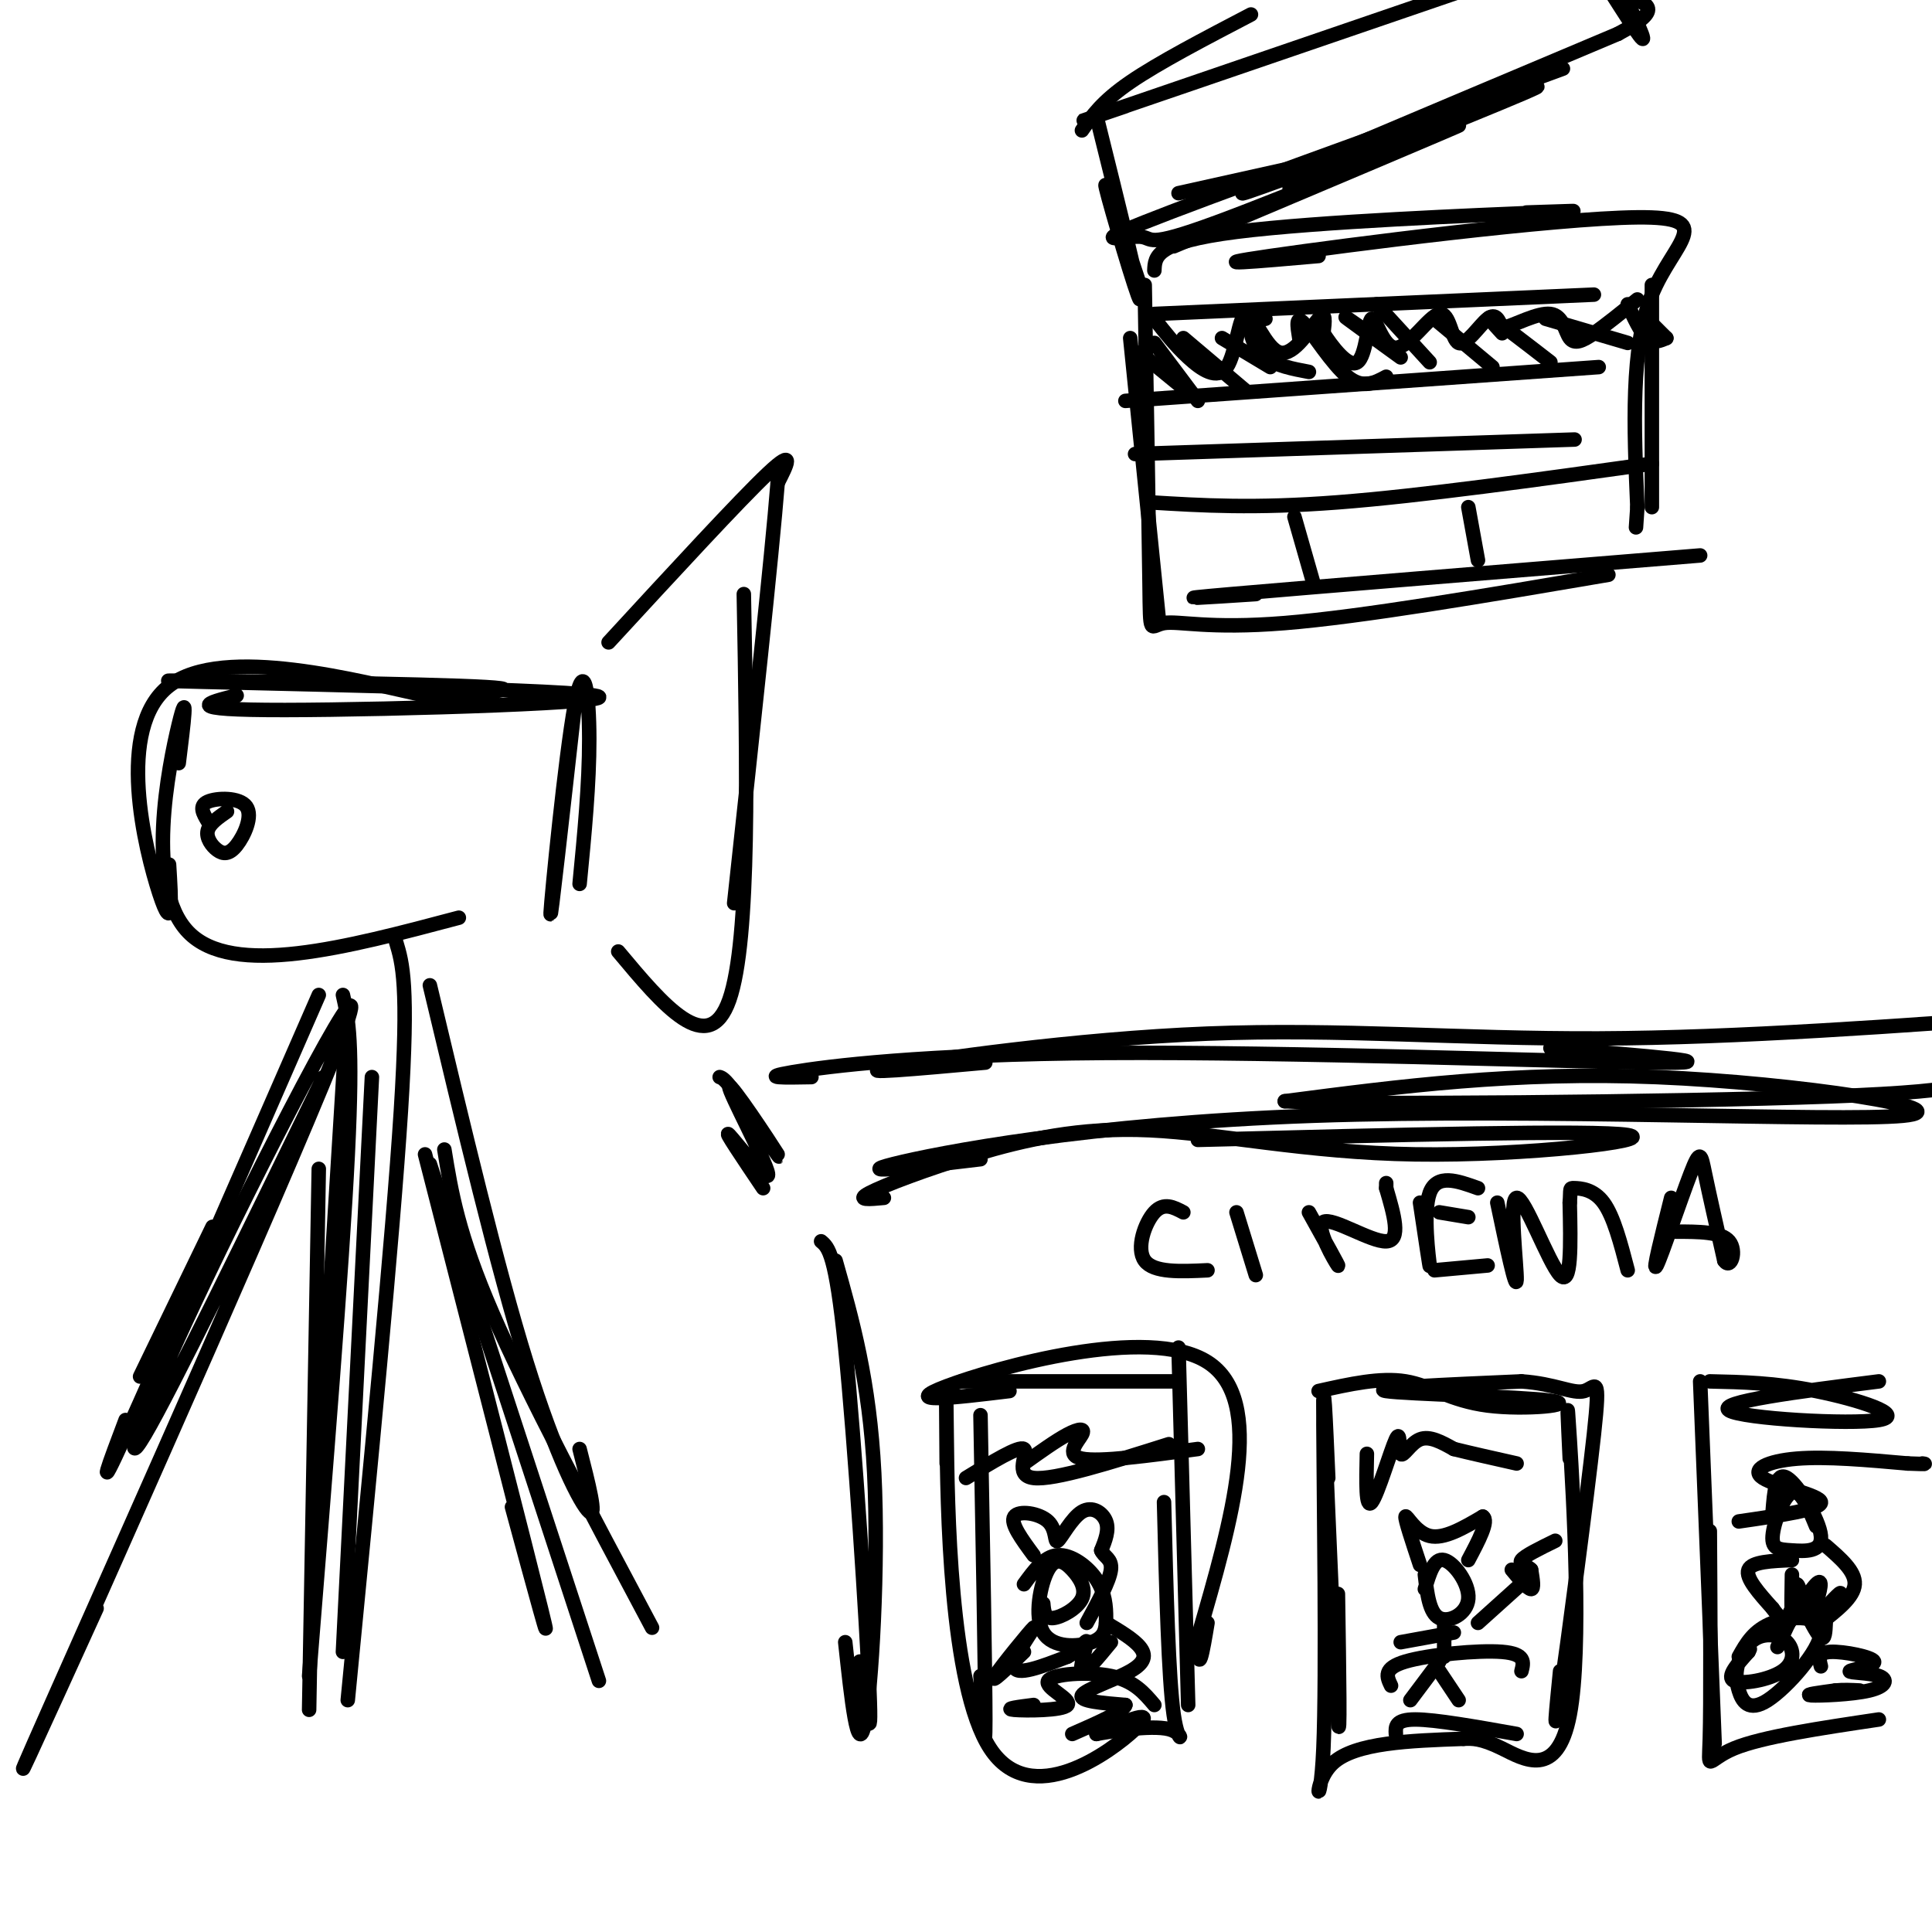 <svg viewBox='0 0 400 400' version='1.1' xmlns='http://www.w3.org/2000/svg' xmlns:xlink='http://www.w3.org/1999/xlink'><g fill='none' stroke='rgb(0,0,0)' stroke-width='3' stroke-linecap='round' stroke-linejoin='round'><path d='M49,144c-6.139,1.512 -12.278,3.024 10,3c22.278,-0.024 72.971,-1.584 64,-3c-8.971,-1.416 -77.608,-2.689 -87,-3c-9.392,-0.311 40.459,0.340 59,1c18.541,0.660 5.770,1.330 -7,2'/><path d='M88,144c-12.929,-2.774 -41.750,-10.708 -53,-2c-11.250,8.708 -4.929,34.060 -2,43c2.929,8.940 2.464,1.470 2,-6'/><path d='M37,158c1.022,-8.222 2.044,-16.444 0,-8c-2.044,8.444 -7.156,33.556 2,43c9.156,9.444 32.578,3.222 56,-3'/><path d='M119,146c-2.577,23.065 -5.155,46.131 -5,43c0.155,-3.131 3.042,-32.458 5,-43c1.958,-10.542 2.988,-2.298 3,7c0.012,9.298 -0.994,19.649 -2,30'/><path d='M126,133c13.583,-14.750 27.167,-29.500 33,-35c5.833,-5.500 3.917,-1.750 2,2'/><path d='M161,100c-1.167,14.833 -5.083,50.917 -9,87'/><path d='M154,123c0.667,35.833 1.333,71.667 -3,84c-4.333,12.333 -13.667,1.167 -23,-10'/><path d='M72,208c-3.000,48.417 -6.000,96.833 -7,115c-1.000,18.167 0.000,6.083 1,-6'/><path d='M71,206c1.083,4.750 2.167,9.500 1,33c-1.167,23.500 -4.583,65.750 -8,108'/><path d='M66,242c0.000,0.000 -2.000,112.000 -2,112'/><path d='M82,195c1.333,4.417 2.667,8.833 1,35c-1.667,26.167 -6.333,74.083 -11,122'/><path d='M77,223c0.000,0.000 -6.000,119.000 -6,119'/><path d='M67,223c-15.769,32.367 -31.537,64.734 -37,74c-5.463,9.266 -0.619,-4.568 13,-33c13.619,-28.432 36.013,-71.463 28,-50c-8.013,21.463 -46.432,107.418 -60,138c-13.568,30.582 -2.284,5.791 9,-19'/><path d='M66,206c-16.667,38.167 -33.333,76.333 -40,91c-6.667,14.667 -3.333,5.833 0,-3'/><path d='M44,254c0.000,0.000 -15.000,31.000 -15,31'/><path d='M88,239c10.500,40.917 21.000,81.833 24,94c3.000,12.167 -1.500,-4.417 -6,-21'/><path d='M89,241c0.000,0.000 35.000,107.000 35,107'/><path d='M89,204c6.956,29.200 13.911,58.400 20,78c6.089,19.600 11.311,29.600 13,31c1.689,1.400 -0.156,-5.800 -2,-13'/><path d='M92,238c1.417,8.750 2.833,17.500 10,34c7.167,16.500 20.083,40.750 33,65'/><path d='M234,70c0.000,0.000 6.000,59.000 6,59'/><path d='M237,59c0.429,25.357 0.857,50.714 1,62c0.143,11.286 0.000,8.500 3,8c3.000,-0.500 9.143,1.286 25,0c15.857,-1.286 41.429,-5.643 67,-10'/><path d='M260,123c-10.167,0.667 -20.333,1.333 -5,0c15.333,-1.333 56.167,-4.667 97,-8'/><path d='M239,56c0.111,-2.933 0.222,-5.867 17,-8c16.778,-2.133 50.222,-3.467 63,-4c12.778,-0.533 4.889,-0.267 -3,0'/><path d='M273,53c-12.714,1.119 -25.429,2.238 -10,0c15.429,-2.238 59.000,-7.833 76,-8c17.000,-0.167 7.429,5.095 3,16c-4.429,10.905 -3.714,27.452 -3,44'/><path d='M339,105c-0.500,7.333 -0.250,3.667 0,0'/><path d='M342,59c0.000,0.000 0.000,46.000 0,46'/><path d='M236,59c-3.933,-11.844 -7.867,-23.689 -7,-20c0.867,3.689 6.533,22.911 7,23c0.467,0.089 -4.267,-18.956 -9,-38'/><path d='M224,27c2.083,-3.000 4.167,-6.000 10,-10c5.833,-4.000 15.417,-9.000 25,-14'/><path d='M233,22c-7.333,2.500 -14.667,5.000 -3,1c11.667,-4.000 42.333,-14.500 73,-25'/><path d='M267,39c27.202,-10.952 54.405,-21.905 51,-21c-3.405,0.905 -37.417,13.667 -52,19c-14.583,5.333 -9.738,3.238 5,-3c14.738,-6.238 39.369,-16.619 64,-27'/><path d='M335,7c10.599,-5.622 5.097,-6.178 2,-8c-3.097,-1.822 -3.789,-4.911 -2,-2c1.789,2.911 6.059,11.822 5,11c-1.059,-0.822 -7.445,-11.378 -10,-15c-2.555,-3.622 -1.277,-0.311 0,3'/><path d='M239,65c0.000,0.000 91.000,-4.000 91,-4'/><path d='M233,83c0.000,0.000 98.000,-7.000 98,-7'/><path d='M239,66c2.134,2.740 4.268,5.479 7,8c2.732,2.521 6.064,4.822 8,2c1.936,-2.822 2.478,-10.767 4,-11c1.522,-0.233 4.025,7.245 7,8c2.975,0.755 6.421,-5.213 8,-7c1.579,-1.787 1.289,0.606 1,3'/><path d='M274,69c1.603,2.506 5.111,7.271 7,6c1.889,-1.271 2.158,-8.578 3,-9c0.842,-0.422 2.256,6.042 5,6c2.744,-0.042 6.818,-6.588 9,-7c2.182,-0.412 2.472,5.312 4,6c1.528,0.688 4.294,-3.661 6,-5c1.706,-1.339 2.353,0.330 3,2'/><path d='M311,68c2.537,-0.667 7.381,-3.333 10,-3c2.619,0.333 3.013,3.667 4,5c0.987,1.333 2.568,0.667 5,-1c2.432,-1.667 5.716,-4.333 9,-7'/><path d='M235,94c0.000,0.000 91.000,-3.000 91,-3'/><path d='M238,104c10.833,0.667 21.667,1.333 39,0c17.333,-1.333 41.167,-4.667 65,-8'/><path d='M268,107c0.000,0.000 4.000,14.000 4,14'/><path d='M304,105c0.000,0.000 2.000,11.000 2,11'/><path d='M236,73c0.000,0.000 11.000,9.000 11,9'/><path d='M239,71c0.000,0.000 9.000,12.000 9,12'/><path d='M245,70c0.000,0.000 13.000,11.000 13,11'/><path d='M253,70c0.000,0.000 10.000,6.000 10,6'/><path d='M262,66c-1.400,0.244 -2.800,0.489 -3,2c-0.200,1.511 0.800,4.289 3,6c2.200,1.711 5.600,2.356 9,3'/><path d='M269,70c-0.400,-2.489 -0.800,-4.978 1,-3c1.800,1.978 5.800,8.422 9,11c3.200,2.578 5.600,1.289 8,0'/><path d='M282,68c-2.167,-1.500 -4.333,-3.000 -3,-2c1.333,1.000 6.167,4.500 11,8'/><path d='M285,63c0.000,0.000 11.000,12.000 11,12'/><path d='M297,66c0.000,0.000 12.000,10.000 12,10'/><path d='M311,69c-1.833,-2.000 -3.667,-4.000 -2,-3c1.667,1.000 6.833,5.000 12,9'/><path d='M320,66c0.000,0.000 17.000,5.000 17,5'/><path d='M337,63c1.333,2.917 2.667,5.833 4,7c1.333,1.167 2.667,0.583 4,0'/><path d='M342,67c0.000,0.000 3.000,3.000 3,3'/><path d='M244,40c0.000,0.000 36.000,-8.000 36,-8'/><path d='M243,51c30.231,-12.762 60.463,-25.525 59,-25c-1.463,0.525 -34.619,14.337 -50,20c-15.381,5.663 -12.987,3.179 -16,3c-3.013,-0.179 -11.432,1.949 1,-3c12.432,-4.949 45.716,-16.974 79,-29'/><path d='M316,17c13.167,-4.833 6.583,-2.417 0,0'/><path d='M43,170c-0.940,-1.576 -1.880,-3.152 0,-4c1.880,-0.848 6.581,-0.968 8,1c1.419,1.968 -0.444,6.022 -2,8c-1.556,1.978 -2.803,1.879 -4,1c-1.197,-0.879 -2.342,-2.537 -2,-4c0.342,-1.463 2.171,-2.732 4,-4'/><path d='M173,261c3.511,12.422 7.022,24.844 8,44c0.978,19.156 -0.578,45.044 -2,52c-1.422,6.956 -2.711,-5.022 -4,-17'/><path d='M170,257c1.511,1.267 3.022,2.533 5,22c1.978,19.467 4.422,57.133 5,71c0.578,13.867 -0.711,3.933 -2,-6'/><path d='M183,248c-2.982,0.282 -5.963,0.564 -3,-1c2.963,-1.564 11.871,-4.974 22,-8c10.129,-3.026 21.478,-5.667 36,-5c14.522,0.667 32.218,4.641 55,5c22.782,0.359 50.652,-2.897 44,-4c-6.652,-1.103 -47.826,-0.051 -89,1'/><path d='M203,240c-13.478,1.627 -26.957,3.254 -18,1c8.957,-2.254 40.349,-8.388 87,-10c46.651,-1.612 108.560,1.297 122,0c13.440,-1.297 -21.589,-6.799 -51,-8c-29.411,-1.201 -53.206,1.900 -77,5'/><path d='M266,228c11.978,0.778 80.422,0.222 113,-1c32.578,-1.222 29.289,-3.111 26,-5'/><path d='M158,246c-4.201,-6.233 -8.402,-12.466 -7,-11c1.402,1.466 8.407,10.630 8,8c-0.407,-2.630 -8.225,-17.054 -8,-18c0.225,-0.946 8.493,11.587 10,14c1.507,2.413 -3.746,-5.293 -9,-13'/><path d='M152,226c-2.000,-2.667 -2.500,-2.833 -3,-3'/><path d='M168,223c-5.554,0.107 -11.107,0.214 -4,-1c7.107,-1.214 26.875,-3.750 65,-4c38.125,-0.250 94.607,1.786 113,2c18.393,0.214 -1.304,-1.393 -21,-3'/><path d='M204,220c-14.071,1.274 -28.143,2.548 -20,1c8.143,-1.548 38.500,-5.917 66,-7c27.500,-1.083 52.143,1.119 81,1c28.857,-0.119 61.929,-2.560 95,-5'/><path d='M199,286c0.000,0.000 45.000,0.000 45,0'/><path d='M209,288c-11.533,1.400 -23.067,2.800 -13,-1c10.067,-3.800 41.733,-12.800 54,-5c12.267,7.800 5.133,32.400 -2,57'/><path d='M248,339c0.000,9.000 1.000,3.000 2,-3'/><path d='M244,279c0.000,0.000 2.000,74.000 2,74'/><path d='M203,293c0.500,27.000 1.000,54.000 1,63c0.000,9.000 -0.500,0.000 -1,-9'/><path d='M196,303c-0.077,-10.012 -0.155,-20.024 0,-6c0.155,14.024 0.542,52.083 9,65c8.458,12.917 24.988,0.690 30,-4c5.012,-4.690 -1.494,-1.845 -8,1'/><path d='M227,359c2.071,-0.417 11.250,-1.958 15,-1c3.750,0.958 2.071,4.417 1,-3c-1.071,-7.417 -1.536,-25.708 -2,-44'/><path d='M274,290c1.250,29.667 2.500,59.333 3,66c0.500,6.667 0.250,-9.667 0,-26'/><path d='M275,306c-0.524,-12.107 -1.048,-24.214 -1,-11c0.048,13.214 0.667,51.750 0,67c-0.667,15.250 -2.619,7.214 2,3c4.619,-4.214 15.810,-4.607 27,-5'/><path d='M273,288c6.392,-1.429 12.785,-2.858 18,-2c5.215,0.858 9.254,4.003 17,5c7.746,0.997 19.201,-0.155 13,-1c-6.201,-0.845 -30.057,-1.384 -34,-2c-3.943,-0.616 12.029,-1.308 28,-2'/><path d='M315,286c7.043,0.475 10.651,2.663 13,2c2.349,-0.663 3.440,-4.179 2,9c-1.440,13.179 -5.411,43.051 -7,54c-1.589,10.949 -0.794,2.974 0,-5'/><path d='M325,302c-0.369,-7.917 -0.738,-15.833 0,-4c0.738,11.833 2.583,43.417 0,57c-2.583,13.583 -9.595,9.167 -14,7c-4.405,-2.167 -6.202,-2.083 -8,-2'/><path d='M352,286c0.000,0.000 3.000,75.000 3,75'/><path d='M354,317c0.111,17.800 0.222,35.600 0,43c-0.222,7.400 -0.778,4.400 5,2c5.778,-2.400 17.889,-4.200 30,-6'/><path d='M354,286c6.720,0.143 13.440,0.286 22,2c8.560,1.714 18.958,5.000 13,6c-5.958,1.000 -28.274,-0.286 -31,-2c-2.726,-1.714 14.137,-3.857 31,-6'/><path d='M245,251c-2.022,-1.067 -4.044,-2.133 -6,0c-1.956,2.133 -3.844,7.467 -2,10c1.844,2.533 7.422,2.267 13,2'/><path d='M256,251c0.000,0.000 4.000,13.000 4,13'/><path d='M271,251c3.262,5.851 6.524,11.702 6,11c-0.524,-0.702 -4.833,-7.958 -3,-9c1.833,-1.042 9.810,4.131 13,4c3.190,-0.131 1.595,-5.565 0,-11'/><path d='M287,246c0.000,-1.833 0.000,-0.917 0,0'/><path d='M294,249c1.067,7.133 2.133,14.267 2,13c-0.133,-1.267 -1.467,-10.933 0,-15c1.467,-4.067 5.733,-2.533 10,-1'/><path d='M298,251c0.000,0.000 6.000,1.000 6,1'/><path d='M297,263c0.000,0.000 11.000,-1.000 11,-1'/><path d='M310,249c1.946,9.250 3.893,18.500 4,16c0.107,-2.500 -1.625,-16.750 0,-17c1.625,-0.250 6.607,13.500 9,16c2.393,2.500 2.196,-6.250 2,-15'/><path d='M325,249c0.238,-3.012 -0.167,-3.042 1,-3c1.167,0.042 3.905,0.155 6,3c2.095,2.845 3.548,8.423 5,14'/><path d='M346,248c-1.994,7.958 -3.988,15.917 -3,14c0.988,-1.917 4.958,-13.708 7,-19c2.042,-5.292 2.155,-4.083 3,0c0.845,4.083 2.423,11.042 4,18'/><path d='M357,261c1.333,2.000 2.667,-2.000 1,-4c-1.667,-2.000 -6.333,-2.000 -11,-2'/><path d='M295,329c0.964,-3.268 1.929,-6.536 4,-6c2.071,0.536 5.250,4.875 5,8c-0.250,3.125 -3.929,5.036 -6,4c-2.071,-1.036 -2.536,-5.018 -3,-9'/><path d='M294,324c-1.578,-4.756 -3.156,-9.511 -3,-10c0.156,-0.489 2.044,3.289 5,4c2.956,0.711 6.978,-1.644 11,-4'/><path d='M307,314c1.333,0.833 -0.833,4.917 -3,9'/><path d='M299,336c0.000,0.000 0.000,7.000 0,7'/><path d='M298,344c0.000,0.000 -6.000,8.000 -6,8'/><path d='M298,346c0.000,0.000 4.000,6.000 4,6'/><path d='M290,340c0.000,0.000 11.000,-2.000 11,-2'/><path d='M283,301c-0.134,5.817 -0.268,11.633 1,10c1.268,-1.633 3.938,-10.716 5,-13c1.062,-2.284 0.517,2.231 1,3c0.483,0.769 1.995,-2.209 4,-3c2.005,-0.791 4.502,0.604 7,2'/><path d='M301,300c3.333,0.833 8.167,1.917 13,3'/><path d='M288,349c-0.867,-1.800 -1.733,-3.600 3,-5c4.733,-1.400 15.067,-2.400 20,-2c4.933,0.400 4.467,2.200 4,4'/><path d='M306,336c0.000,0.000 10.000,-9.000 10,-9'/><path d='M313,325c1.667,2.000 3.333,4.000 4,4c0.667,0.000 0.333,-2.000 0,-4'/><path d='M317,325c-0.756,-0.889 -2.644,-1.111 -2,-2c0.644,-0.889 3.822,-2.444 7,-4'/><path d='M360,343c1.540,-2.754 3.079,-5.508 7,-7c3.921,-1.492 10.223,-1.721 10,2c-0.223,3.721 -6.971,11.392 -11,14c-4.029,2.608 -5.339,0.154 -6,-2c-0.661,-2.154 -0.671,-4.009 0,-6c0.671,-1.991 2.025,-4.119 4,-5c1.975,-0.881 4.571,-0.514 6,1c1.429,1.514 1.693,4.177 -1,6c-2.693,1.823 -8.341,2.807 -10,2c-1.659,-0.807 0.670,-3.403 3,-6'/><path d='M362,342c0.500,-1.000 0.250,-0.500 0,0'/><path d='M377,345c-0.371,-1.436 -0.743,-2.872 2,-3c2.743,-0.128 8.599,1.052 9,2c0.401,0.948 -4.655,1.663 -5,2c-0.345,0.337 4.021,0.297 6,1c1.979,0.703 1.571,2.151 -2,3c-3.571,0.849 -10.306,1.100 -12,1c-1.694,-0.100 1.653,-0.550 5,-1'/><path d='M380,350c1.667,-0.167 3.333,-0.083 5,0'/><path d='M367,313c0.332,-4.224 0.664,-8.449 3,-7c2.336,1.449 6.676,8.571 7,12c0.324,3.429 -3.367,3.167 -6,3c-2.633,-0.167 -4.209,-0.237 -4,-3c0.209,-2.763 2.203,-8.218 4,-9c1.797,-0.782 3.399,3.109 5,7'/><path d='M371,326c-0.065,3.708 -0.129,7.416 0,7c0.129,-0.416 0.452,-4.957 1,-5c0.548,-0.043 1.321,4.411 2,6c0.679,1.589 1.265,0.312 2,-2c0.735,-2.312 1.621,-5.661 0,-4c-1.621,1.661 -5.749,8.332 -7,10c-1.251,1.668 0.374,-1.666 2,-5'/><path d='M371,333c0.978,-1.933 2.422,-4.267 2,-3c-0.422,1.267 -2.711,6.133 -5,11'/><path d='M373,332c1.583,3.167 3.167,6.333 4,7c0.833,0.667 0.917,-1.167 1,-3'/><path d='M378,320c3.083,2.667 6.167,5.333 6,8c-0.167,2.667 -3.583,5.333 -7,8'/><path d='M377,336c0.022,-0.311 3.578,-5.089 4,-6c0.422,-0.911 -2.289,2.044 -5,5'/><path d='M371,323c-4.167,0.167 -8.333,0.333 -9,2c-0.667,1.667 2.167,4.833 5,8'/><path d='M367,333c1.167,1.667 1.583,1.833 2,2'/><path d='M360,315c8.613,-1.250 17.226,-2.500 17,-4c-0.226,-1.500 -9.292,-3.250 -12,-5c-2.708,-1.750 0.940,-3.500 7,-4c6.060,-0.500 14.530,0.250 23,1'/><path d='M395,303c4.333,0.167 3.667,0.083 3,0'/><path d='M200,306c5.467,-3.356 10.933,-6.711 12,-6c1.067,0.711 -2.267,5.489 2,6c4.267,0.511 16.133,-3.244 28,-7'/><path d='M212,303c3.321,-2.375 6.643,-4.750 9,-6c2.357,-1.250 3.750,-1.375 3,0c-0.750,1.375 -3.643,4.250 0,5c3.643,0.750 13.821,-0.625 24,-2'/><path d='M212,328c2.116,-2.897 4.232,-5.794 7,-6c2.768,-0.206 6.189,2.279 8,5c1.811,2.721 2.014,5.678 2,8c-0.014,2.322 -0.243,4.010 -3,5c-2.757,0.990 -8.041,1.284 -10,-2c-1.959,-3.284 -0.591,-10.145 1,-13c1.591,-2.855 3.406,-1.703 5,0c1.594,1.703 2.968,3.959 2,6c-0.968,2.041 -4.276,3.869 -6,4c-1.724,0.131 -1.862,-1.434 -2,-3'/><path d='M214,322c-2.452,-3.323 -4.904,-6.645 -4,-8c0.904,-1.355 5.165,-0.741 7,1c1.835,1.741 1.244,4.611 2,4c0.756,-0.611 2.857,-4.703 5,-6c2.143,-1.297 4.326,0.201 5,2c0.674,1.799 -0.163,3.900 -1,6'/><path d='M228,321c0.511,1.333 2.289,1.667 2,4c-0.289,2.333 -2.644,6.667 -5,11'/><path d='M212,342c-3.625,3.494 -7.250,6.988 -6,5c1.250,-1.988 7.375,-9.458 8,-10c0.625,-0.542 -4.250,5.845 -4,8c0.250,2.155 5.625,0.077 11,-2'/><path d='M221,343c2.738,-1.417 4.083,-3.958 4,-3c-0.083,0.958 -1.595,5.417 -1,6c0.595,0.583 3.298,-2.708 6,-6'/><path d='M229,336c2.833,1.685 5.667,3.369 7,5c1.333,1.631 1.167,3.208 -2,5c-3.167,1.792 -9.333,3.798 -10,5c-0.667,1.202 4.167,1.601 9,2'/><path d='M233,353c-0.333,1.333 -5.667,3.667 -11,6'/><path d='M214,353c-3.147,0.402 -6.293,0.804 -4,1c2.293,0.196 10.027,0.187 11,-1c0.973,-1.187 -4.815,-3.550 -4,-5c0.815,-1.450 8.233,-1.986 13,-1c4.767,0.986 6.884,3.493 9,6'/><path d='M289,359c-0.083,-1.500 -0.167,-3.000 4,-3c4.167,0.000 12.583,1.500 21,3'/></g>
</svg>